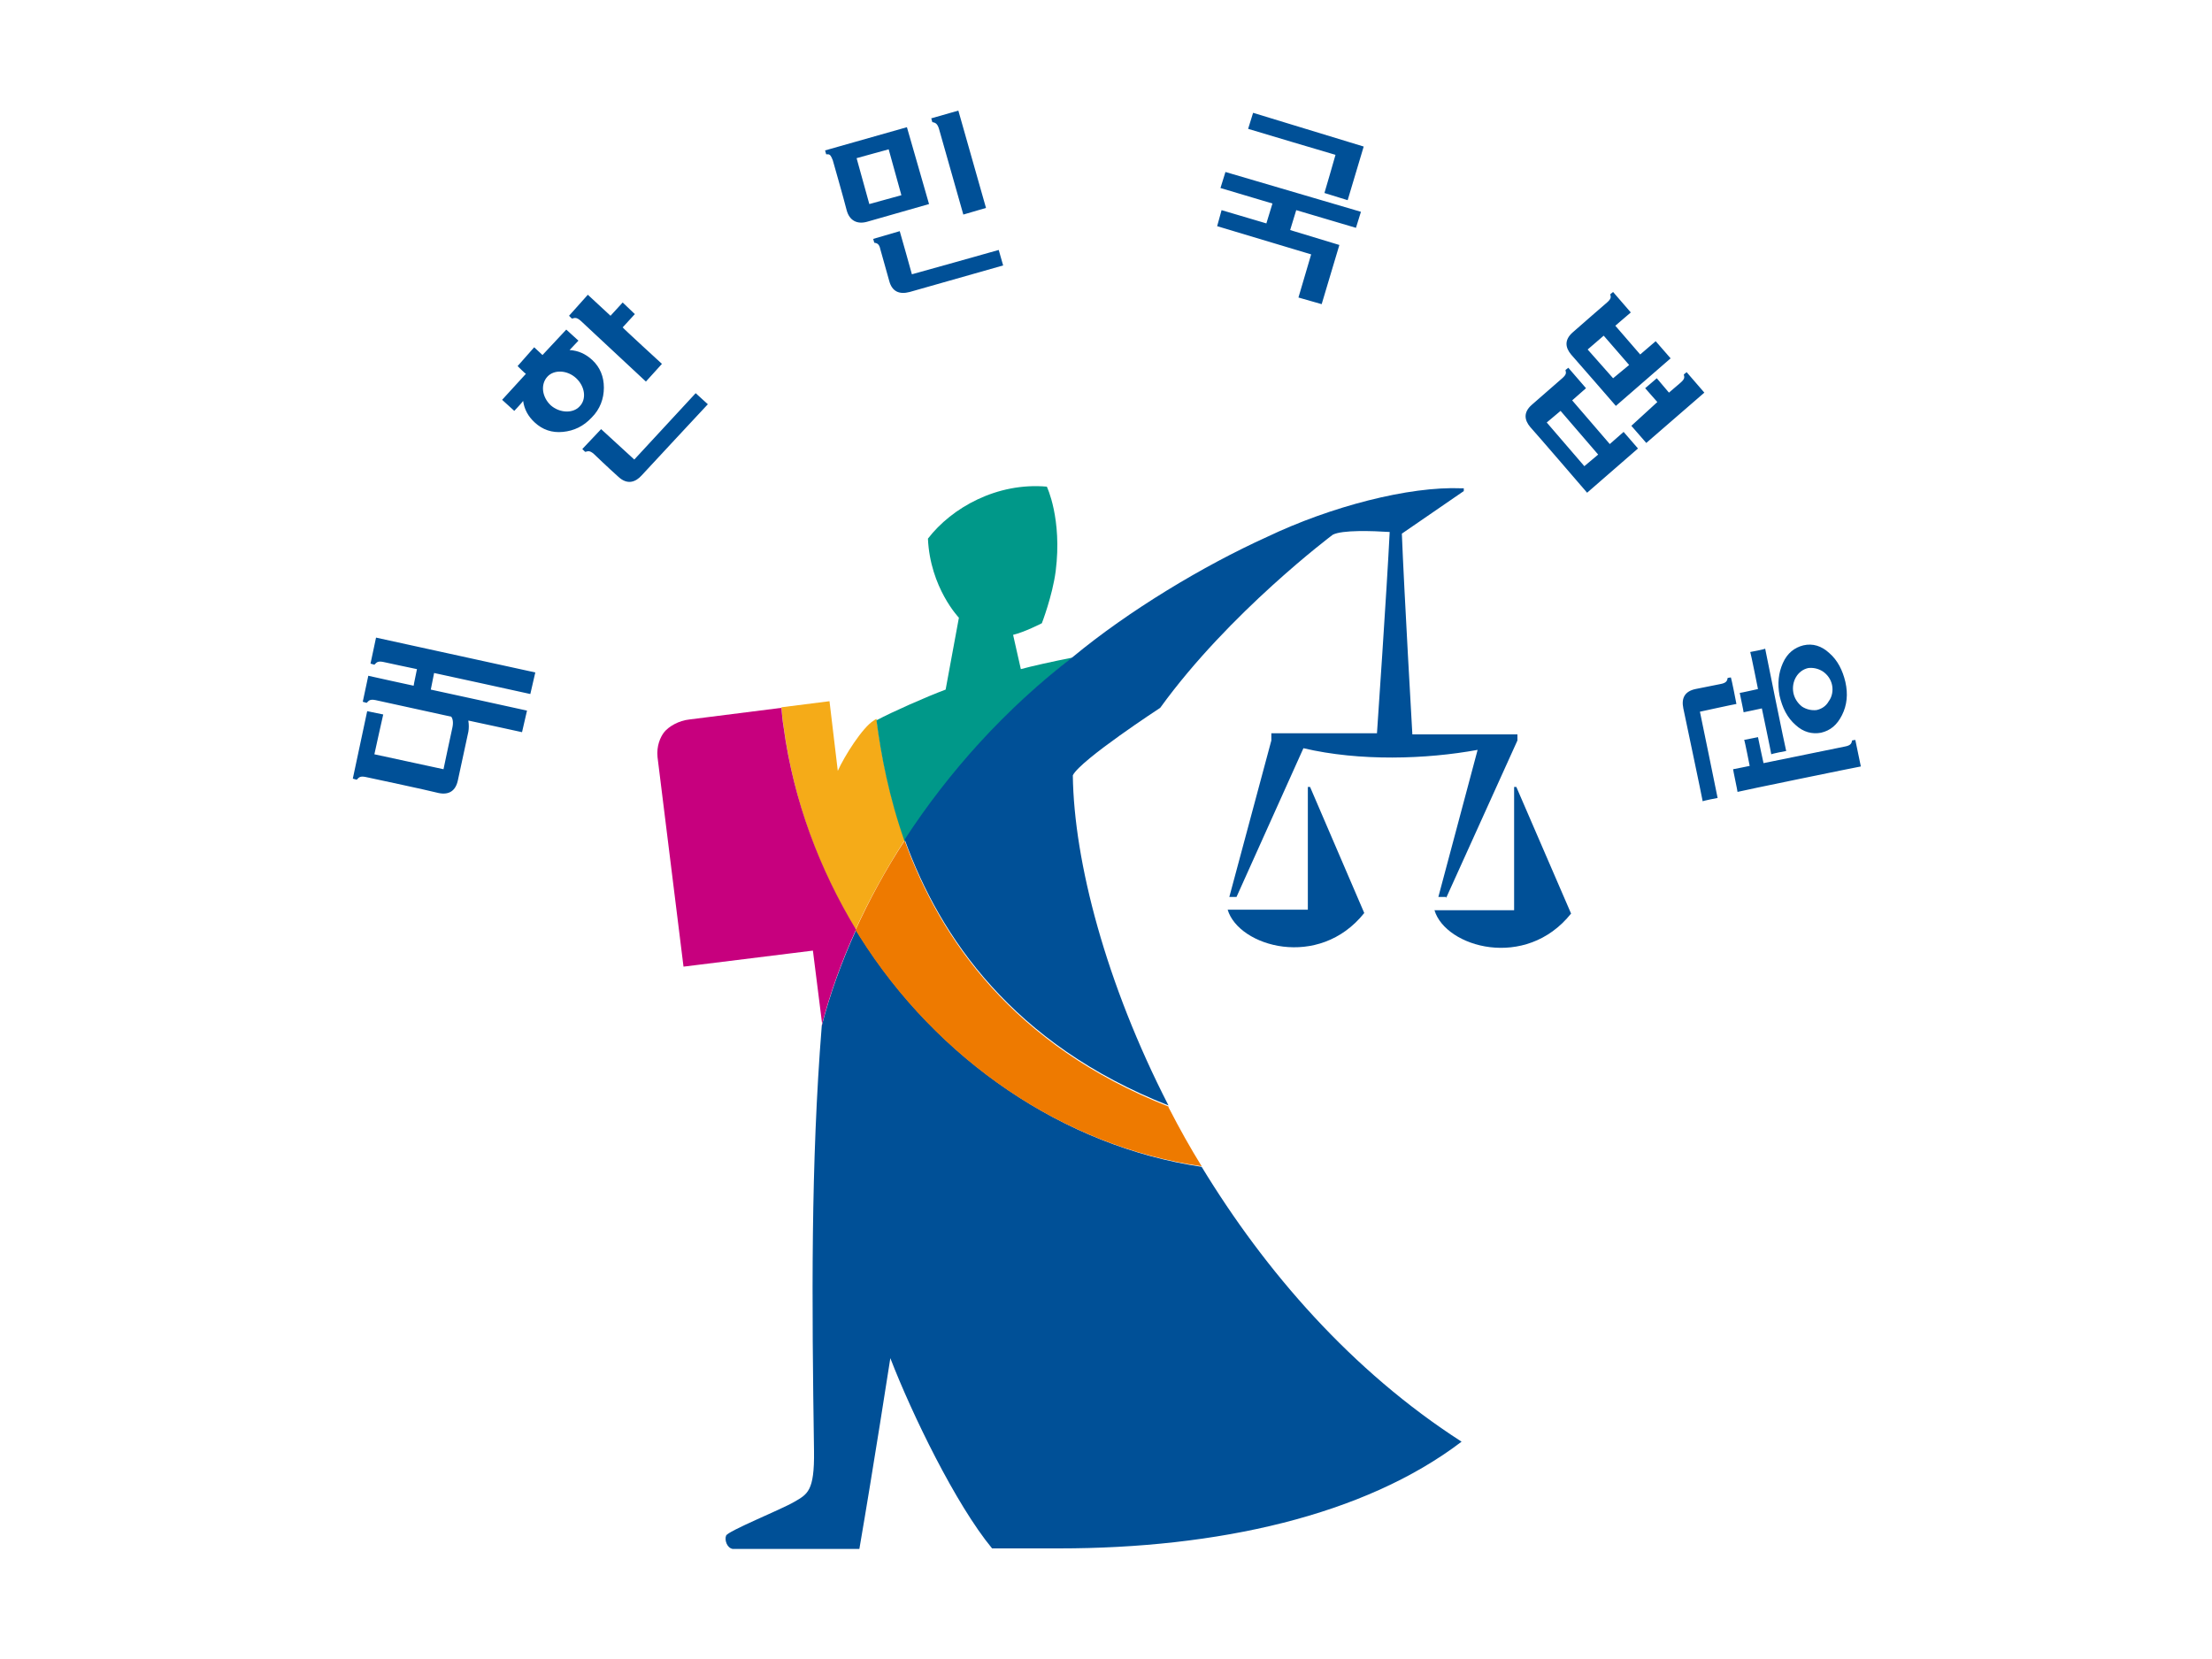 <?xml version="1.0" encoding="utf-8"?>
<!-- Generator: Adobe Illustrator 22.0.1, SVG Export Plug-In . SVG Version: 6.00 Build 0)  -->
<svg version="1.1" id="Layer_1" xmlns="http://www.w3.org/2000/svg" xmlns:xlink="http://www.w3.org/1999/xlink" x="0px" y="0px"
	 viewBox="0 0 400 300" style="enable-background:new 0 0 400 300;" xml:space="preserve">
<style type="text/css">
	.st0{fill:#005097;}
	.st1{fill:#F5AB18;}
	.st2{fill:#EE7A00;}
	.st3{fill:#009889;}
	.st4{fill:#C7007E;}
</style>
<g>
	<path class="st0" d="M236.5,164.5H222c2,6.7,16.5,10.9,24.7,0.6l-9.8-22.8h-0.4V164.5L236.5,164.5z"/>
	<path class="st0" d="M274.2,142.3h-0.4v22.3h-14.4c2,6.7,16.5,10.9,24.7,0.6L274.2,142.3L274.2,142.3z"/>
	<path class="st0" d="M155.5,169.3l-0.5-0.8l0,0c-0.1-0.1-0.1-0.2-0.2-0.3c-2.6,5.7-4.7,11.5-6.2,17.3c-2,25-1.8,49.8-1.4,76.9
		c0.1,7.3-1.2,7.8-3.6,9.2c-2.4,1.4-12.1,5.3-12.3,6.1c-0.3,0.7,0.1,2.2,1.2,2.4h22.9c2.5-14.5,5.6-34.5,5.6-34.5
		c3.9,10.1,11.8,26.4,18.4,34.4h12.1c28.6,0,55.2-5.9,72.8-19.3c-19.9-12.8-35.5-30.8-47-49.7C192.4,207.3,169.6,191.7,155.5,169.3
		L155.5,169.3z"/>
	<path class="st1" d="M154.7,168.1c2.5-5.5,5.5-10.9,8.9-16.2c-2.9-8.2-4.3-15.8-5.1-21.9c-0.2,0.1-0.4,0.2-0.5,0.3
		c-2,1.2-5.3,6.4-6.5,9.1l-1.5-12.6l-8.7,1.1c0.1,1.2,0.2,2.3,0.4,3.5C143.5,144.8,148.1,157.2,154.7,168.1L154.7,168.1z"/>
	<path class="st2" d="M163.7,152.3c0-0.1-0.1-0.2-0.1-0.3c-3.4,5.2-6.4,10.7-8.9,16.2c0.1,0.1,0.1,0.2,0.2,0.3
		c0.2,0.3,0.4,0.6,0.5,0.8c14.1,22.4,36.9,38,61.9,41.6c-2.1-3.4-4-6.8-5.8-10.3c-0.1-0.2-0.2-0.3-0.2-0.5
		C183.1,189,170,169.6,163.7,152.3L163.7,152.3z"/>
	<path class="st3" d="M194,118.9c-3.6,0.7-7.6,1.6-9.4,2.1l-1.4-6.2c2.1-0.5,5.2-2.1,5.2-2.1s1.9-4.9,2.5-9.4
		c1.2-9.5-1.6-15.3-1.6-15.3c-9-0.8-17.2,3.8-21.5,9.4c0.4,8.9,5.6,14.3,5.6,14.3l-2.4,13c-3.5,1.3-9.8,4.1-12.4,5.5
		c0,0-0.1,0-0.1,0.1c0.8,6.1,2.2,13.7,5.1,21.9C171.6,139.7,181.9,128.3,194,118.9L194,118.9z"/>
	<path class="st0" d="M261.5,162.4l12.9-28.5v-1.1h-19c0,0-1.5-26-1.9-36.3l11.2-7.7v-0.5c-0.1,0-0.2,0-0.4,0
		c-9.5-0.4-23.7,3.3-35.2,8.8c-11.5,5.2-25.1,13.4-35.1,21.7c0,0,0,0,0,0c-12.1,9.3-22.4,20.7-30.4,33c0,0.1,0.1,0.2,0.1,0.3
		c6.3,17.3,19.4,36.7,47.6,47.8c-11.3-22-17.1-44.1-17.3-59.7c1.4-2.8,15.8-12.2,15.8-12.2c12.5-17.3,31.2-31.3,31.2-31.3
		c1.7-0.9,7.2-0.7,10.3-0.5c-0.5,10.2-2.3,36.4-2.3,36.4h-19.1v1.3l-7.6,28.3h1.3l12.1-26.9c10.2,2.4,22.2,2,31.5,0.3l-7.1,26.6
		H261.5L261.5,162.4z"/>
	<path class="st4" d="M148.6,185.4c1.5-5.8,3.6-11.6,6.2-17.3c-6.6-10.9-11.3-23.3-13.1-36.6c-0.2-1.2-0.3-2.3-0.4-3.5l-16.6,2.1
		c-2,0.2-3.8,1.3-4.6,2.3c-0.7,0.9-1.4,2.5-1.2,4.5l4.7,37.9l23.4-2.9l1.7,13.5L148.6,185.4L148.6,185.4z"/>
	<path class="st0" d="M336.5,138.6c-0.2,0-22.1,4.5-22.3,4.6c0-0.2-0.8-3.9-0.8-4.1c0.1,0,3-0.6,3-0.6s-0.9-4.6-1-4.7
		c0.1,0,2.4-0.5,2.5-0.5c0,0.1,1,4.7,1,4.7l14.7-3c1.1-0.2,1.2-0.6,1.3-1l0-0.1c0.1,0,0.4-0.1,0.6-0.1
		C335.5,133.9,336.5,138.5,336.5,138.6L336.5,138.6z M323,135.8c-0.1,0-2.6,0.5-2.7,0.6c0-0.2-1.7-8.3-1.7-8.3s-3.2,0.7-3.3,0.7
		c0-0.2-0.7-3.4-0.7-3.5c0.2,0,3.3-0.7,3.3-0.7s-1.3-6.5-1.4-6.7c0.1,0,2.6-0.5,2.7-0.6C319.2,117.4,322.9,135.6,323,135.8
		L323,135.8z M314,127.3c-0.2,0-6.6,1.4-6.6,1.4s3.2,15.5,3.2,15.6c-0.1,0-2.6,0.5-2.7,0.6c0-0.2-3.5-16.8-3.5-16.8
		c-0.4-1.9,0.3-3.1,2.2-3.5l4.5-0.9c1.1-0.2,1.2-0.6,1.3-1c0,0,0,0,0-0.1c0.1,0,0.4-0.1,0.6-0.1C313.1,122.7,314,127.2,314,127.3
		L314,127.3z M331.3,123.9c-0.2-1-0.8-1.9-1.7-2.5c-0.8-0.5-1.7-0.7-2.6-0.6c-1.9,0.4-3.1,2.4-2.7,4.5c0.2,1,0.8,1.9,1.6,2.5
		c0.8,0.5,1.7,0.7,2.6,0.6c0.9-0.2,1.7-0.7,2.2-1.6C331.3,126,331.5,124.9,331.3,123.9L331.3,123.9z M322.3,119.8l9,4.1L322.3,119.8
		z M322.4,119.9L322.4,119.9c0.8-1.8,2.1-2.8,3.7-3.2c1.7-0.4,3.3,0.1,4.7,1.4c1.5,1.3,2.4,3.1,2.9,5.2c0.5,2.2,0.3,4.2-0.6,6
		c-0.9,1.8-2.1,2.8-3.8,3.2c-1.6,0.3-3.2-0.1-4.6-1.4c-1.5-1.3-2.4-3.1-2.9-5.3C321.4,123.6,321.6,121.7,322.4,119.9L322.4,119.9z
		 M168.4,21.4l0.2,0.7l0.1,0c0.4,0.1,0.8,0.2,1.1,1.2l4.4,15.5l4.1-1.2l-5-17.6L168.4,21.4L168.4,21.4z M157.2,36.9
		c0-0.1-2.3-8.2-2.3-8.3c0.1,0,5.7-1.6,5.8-1.6c0,0.1,2.3,8.2,2.3,8.3C162.9,35.3,157.3,36.9,157.2,36.9L157.2,36.9z M149.2,27.2
		l0.2,0.7l0.3,0c0.4,0,0.6,0.3,0.9,1.1c0,0,2,7,2.5,9c0.5,1.9,1.9,2.6,3.7,2.1c1.7-0.5,11.2-3.2,11.2-3.2L164,23L149.2,27.2
		L149.2,27.2z M157.9,43.2l0.2,0.7l0.1,0c0.4,0.1,0.8,0.2,1,1.2c0,0,0.9,3.2,1.6,5.7c0.5,1.9,1.8,2.5,3.7,2
		c1.1-0.3,16.9-4.8,16.9-4.8l-0.8-2.8c0,0-15.6,4.4-15.7,4.4c0-0.1-2.2-7.8-2.2-7.8L157.9,43.2L157.9,43.2z M226.6,20.4l-0.9,2.9
		c0,0,15.7,4.7,15.8,4.7c0,0.1-2,6.9-2,6.9l4.2,1.3l2.9-9.7L226.6,20.4L226.6,20.4z M221.6,31.1l-0.9,2.9l9.4,2.8l-1.1,3.6l-8.1-2.4
		l-0.8,2.9l17,5.1l-2.3,7.8L239,55l3.2-10.7l-8.9-2.7l1.1-3.6l10.8,3.2l0.9-2.9L221.6,31.1L221.6,31.1z M279.7,76.4l2.5-2.1l6.8,7.9
		l-2.5,2.1L279.7,76.4L279.7,76.4z M293.6,78.1l-2.5,2.2l-6.8-7.9l2.5-2.2l-3.2-3.7l-0.5,0.4l0,0.1c0.1,0.4,0.2,0.7-0.6,1.4
		c0,0-3.9,3.4-5.5,4.8c-1.6,1.4-1.3,2.8-0.3,4c1.1,1.2,10.3,11.9,10.3,11.9l9.2-8L293.6,78.1L293.6,78.1z M305,67.3l-0.5,0.4l0,0.1
		c0.1,0.4,0.2,0.7-0.6,1.4l-2.1,1.8l-2.2-2.6l-2.1,1.8l2.2,2.5L295,77l2.7,3.1l10.5-9.1L305,67.3L305,67.3z M291.7,68.4l-4.6-5.2
		l2.9-2.5l4.6,5.3L291.7,68.4L291.7,68.4z M302.1,64.8l-2.7-3.1l-2.8,2.4l-4.5-5.2l2.8-2.4l-3.2-3.7l-0.5,0.4l0,0.1
		c0.1,0.4,0.2,0.7-0.6,1.4c0,0-4.4,3.8-6.2,5.4c-1.6,1.4-1.3,2.8-0.3,4c0.9,1,8.1,9.3,8.1,9.3L302.1,64.8L302.1,64.8z M105.3,81.2
		l0.5,0.5l0.1,0c0.4-0.1,0.7-0.3,1.5,0.4c0,0,2.6,2.5,4.4,4.1c1.7,1.6,3.2,0.9,4.2-0.2c1-1.1,12-12.9,12-12.9l-2.2-2
		c0,0-11,11.9-11.1,12c-0.1-0.1-6-5.5-6-5.5L105.3,81.2L105.3,81.2z M102.9,57.1l0.5,0.5l0.1,0c0.4-0.1,0.7-0.3,1.5,0.4l11.8,11
		l2.9-3.2c0,0-7.1-6.5-7.1-6.6c0.1-0.1,2.2-2.4,2.2-2.4l-2.2-2.1c0,0-2.1,2.3-2.2,2.4c-0.1-0.1-4.1-3.8-4.1-3.8L102.9,57.1
		L102.9,57.1z M104.8,73.5c-1.2,1.3-3.6,1.2-5.2-0.2c-1.6-1.5-1.9-3.8-0.6-5.2c1.2-1.3,3.6-1.2,5.2,0.3
		C105.8,69.9,106.1,72.2,104.8,73.5L104.8,73.5z M93.6,66.2c0,0,1.4,1.4,1.5,1.4c-0.1,0.1-4.3,4.7-4.3,4.7l2.2,2
		c0,0,1.5-1.6,1.6-1.8c0.2,1.5,0.9,2.8,2.1,3.9c1.4,1.3,3.1,1.9,5.1,1.7c2-0.2,3.7-1,5.2-2.6c1.5-1.5,2.2-3.4,2.2-5.4
		c0-2-0.7-3.7-2.1-5c-1.2-1.1-2.5-1.7-4.1-1.8c0.1-0.1,1.6-1.7,1.6-1.7l-2.2-2l-4.3,4.6c-0.1-0.1-1.5-1.4-1.5-1.4L93.6,66.2
		L93.6,66.2z M67,120l0.7,0.2l0.1-0.1c0.3-0.3,0.5-0.6,1.5-0.4c0,0,6,1.3,6.1,1.3c0,0.1-0.6,2.8-0.6,3c-0.1,0-8.2-1.8-8.2-1.8
		l-1,4.7l0.7,0.2l0.1-0.1c0.3-0.3,0.5-0.6,1.5-0.4l13.7,3c0.3,0.4,0.4,1.1,0.2,2c0,0-1.6,7.4-1.6,7.5c-0.1,0-12.4-2.7-12.5-2.7
		c0-0.1,1.6-7.2,1.6-7.2l-2.9-0.6l-2.6,12.2l0.7,0.2l0.1-0.1c0.3-0.3,0.5-0.6,1.5-0.4c0,0,11.3,2.4,13.2,2.9
		c1.9,0.4,3.1-0.4,3.5-2.3c0.4-1.9,1.9-8.8,1.9-8.8c0.1-0.6,0.1-1.3,0-1.9c0,0,0-0.1,0-0.1c0.1,0,9.7,2.1,9.7,2.1l0.9-3.9
		c0,0-17.3-3.8-17.4-3.8c0-0.1,0.6-2.9,0.6-3c0.1,0,17.4,3.8,17.4,3.8l0.9-3.9L68,115.3L67,120L67,120z"/>
</g>
</svg>
